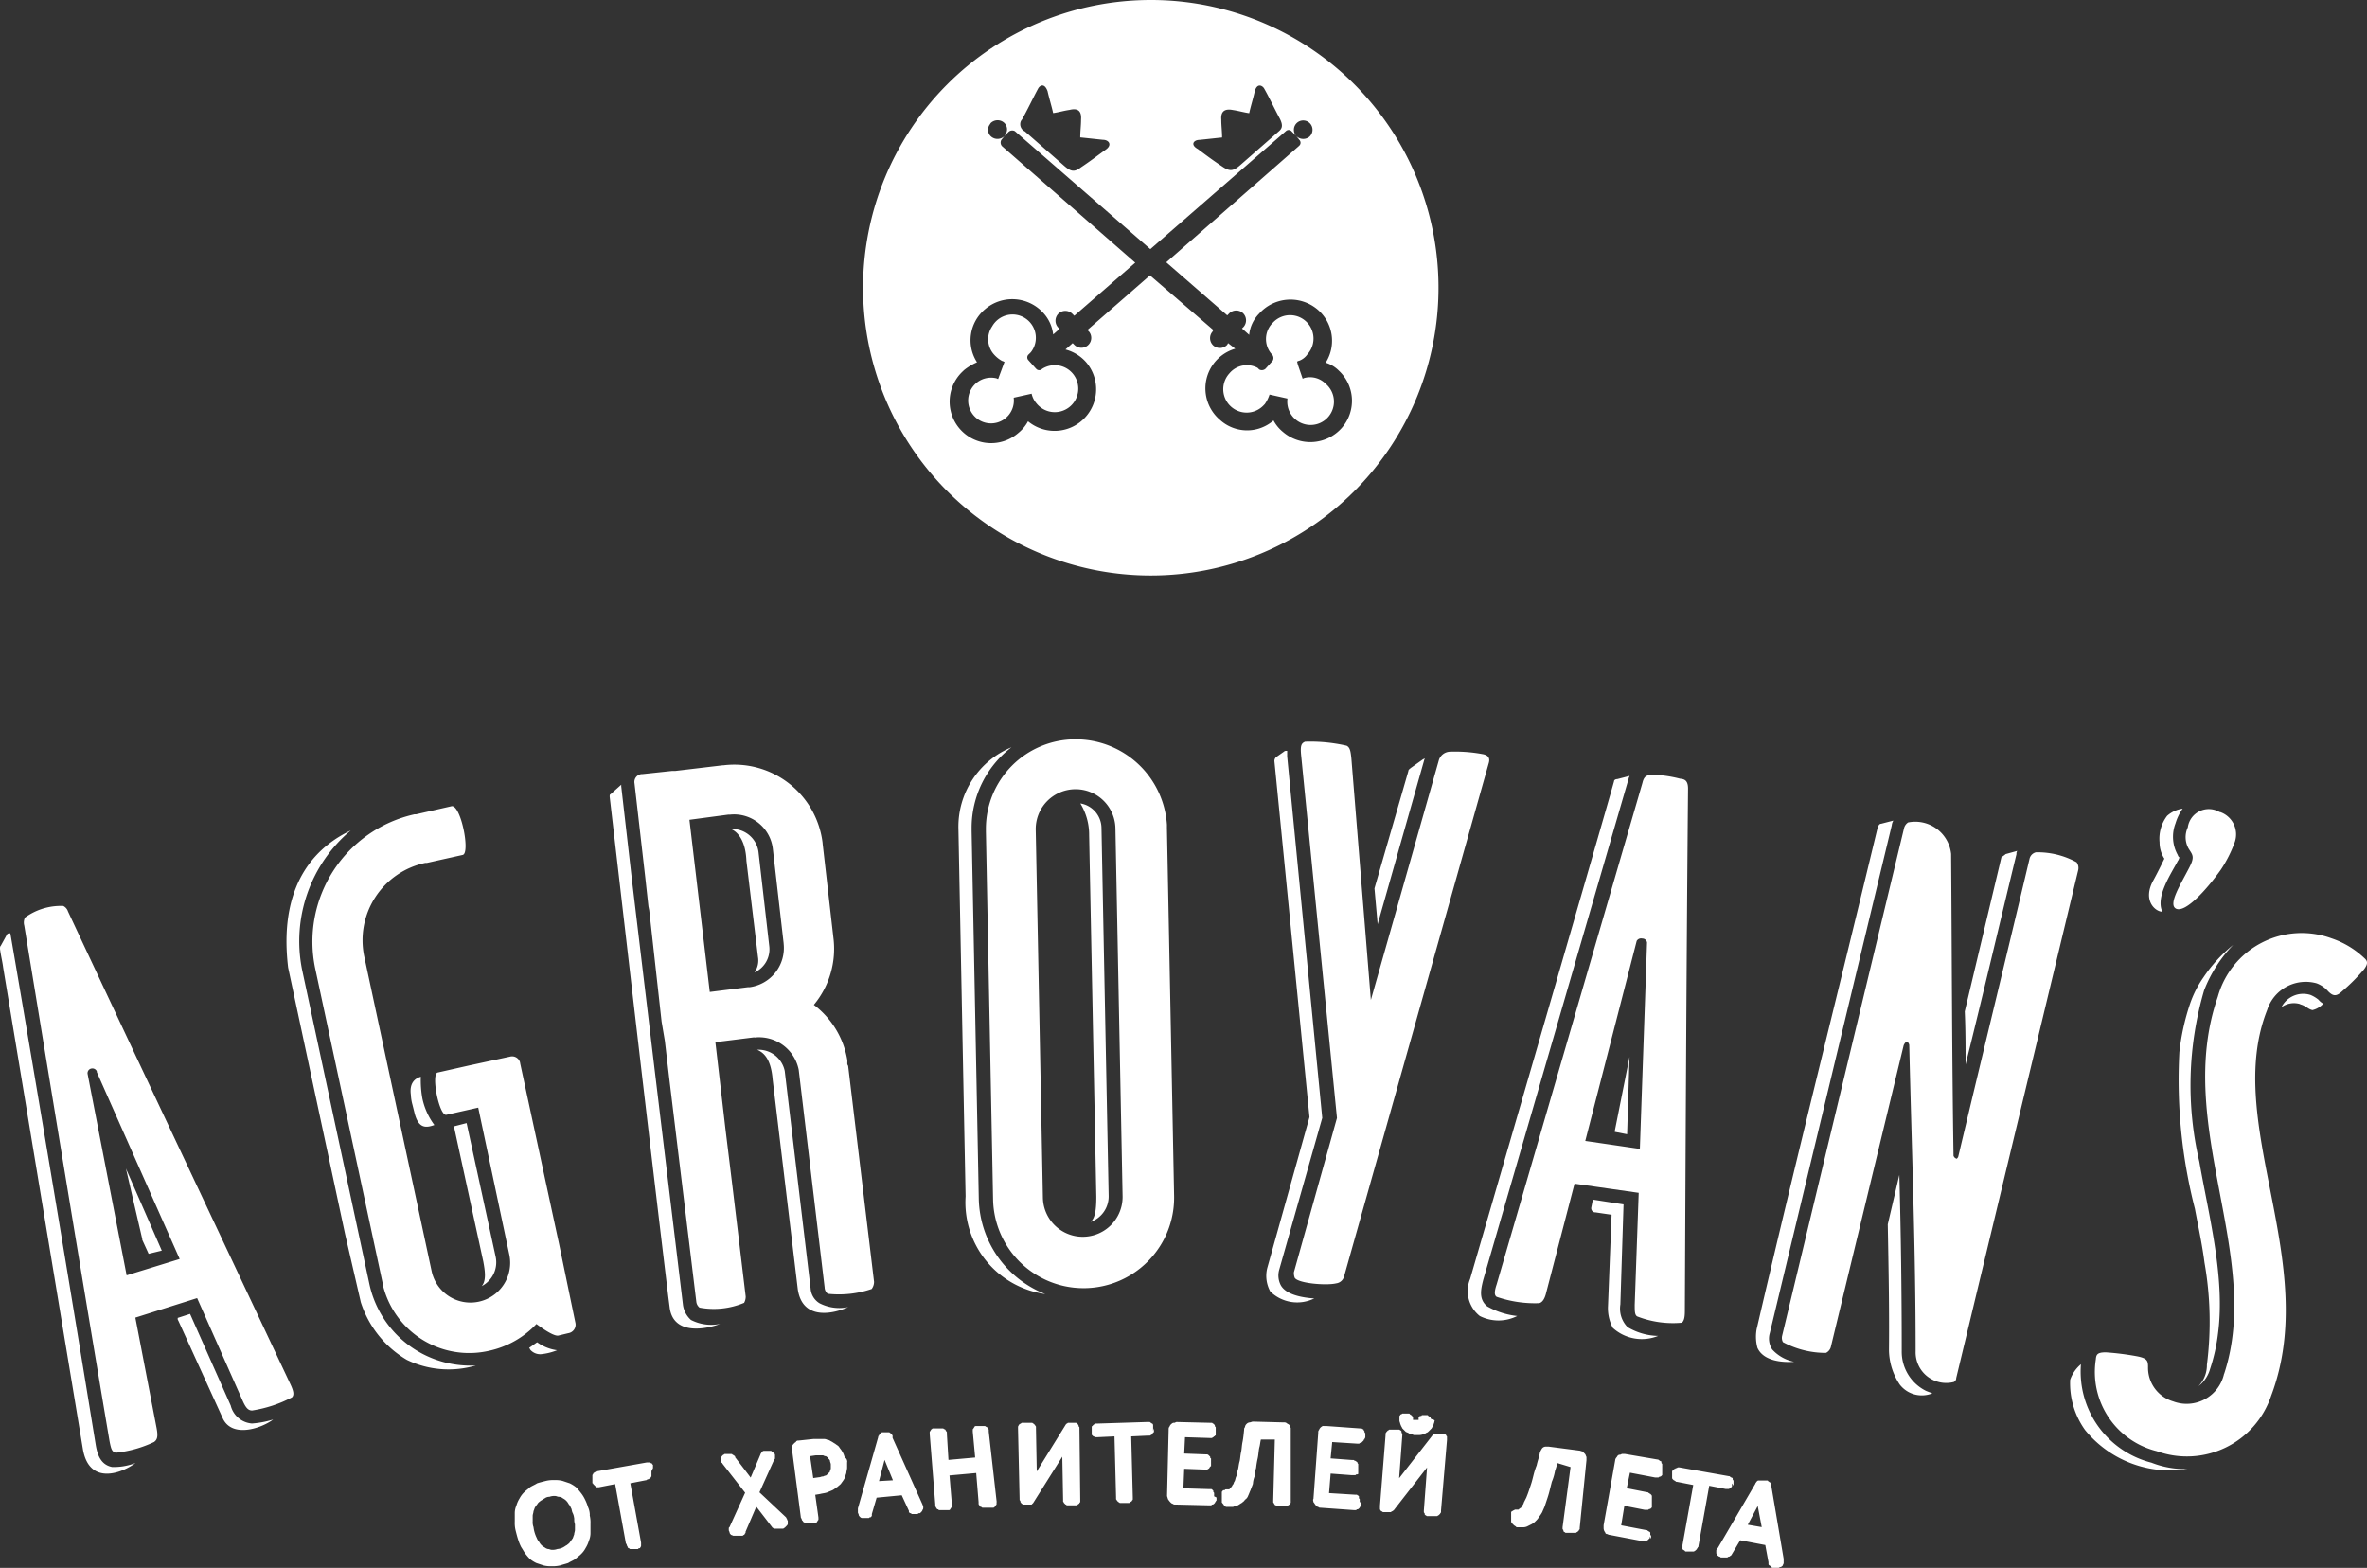 <svg xmlns="http://www.w3.org/2000/svg" width="111.546" height="73.881" viewBox="0 0 111.546 73.881">
  <rect x="0" y="0" width="111.546" height="73.881" fill="#333333" stroke="none"/>
  <g id="agroyans-logo-white" transform="translate(-0.4 -0.7)">
    <g id="Group_1693" data-name="Group 1693" transform="translate(41.072 0.7)">
      <path id="Path_1149" data-name="Path 1149" d="M246.676,82.5a.189.189,0,0,1-.282-.019l-.019-.019-.338-.376a.189.189,0,0,1,.019-.282l.019-.019.075-.075a1.1,1.1,0,1,0-1.822-1.221,1.076,1.076,0,0,0,.094,1.333,1.471,1.471,0,0,0,.376.3c.038,0,.075.038.113.038l-.3.808h0c-.038,0-.075-.038-.113-.038a1.077,1.077,0,1,0,.845.92h0l.845-.188h0a1.024,1.024,0,0,0,.225.451,1.106,1.106,0,1,0,.263-1.615Z" transform="translate(-238.244 -65.11)" fill="#fff" fill-rule="evenodd"/>
      <path id="Path_1150" data-name="Path 1150" d="M311.192,82.722c-.038,0-.075.038-.113.038h0l-.225-.657-.038-.15h0c.038,0,.075-.038.113-.038a.839.839,0,0,0,.376-.3,1.1,1.1,0,0,0-1.634-1.484l-.038.038a1.082,1.082,0,0,0-.038,1.409l.038.038a.255.255,0,0,1,.038.3l-.338.376a.255.255,0,0,1-.3.038l-.075-.075a1.071,1.071,0,0,0-1.333.263A1.1,1.1,0,0,0,309.257,84l.038-.038a1.688,1.688,0,0,0,.225-.451h0l.845.188h0a1.1,1.1,0,1,0,1.8-.695A1.034,1.034,0,0,0,311.192,82.722Z" transform="translate(-290.364 -64.919)" fill="#fff" fill-rule="evenodd"/>
      <path id="Path_1151" data-name="Path 1151" d="M230.527.7a13.559,13.559,0,1,0,13.559,13.559A13.553,13.553,0,0,0,230.527.7Zm2.291,6.592c.376-.038.695-.075,1.07-.113,0-.3-.038-.545-.038-.845-.038-.47.263-.507.545-.451.263.038.507.113.77.15.075-.338.188-.695.263-1.033.113-.413.376-.263.451-.113.263.47.47.92.732,1.409.15.3.113.451-.038.582l-1.8,1.578c-.338.3-.507.338-.845.113-.451-.3-.732-.507-1.183-.845-.376-.207-.188-.432.075-.432Zm-8.338-1c.263-.47.47-.92.732-1.409.075-.15.3-.3.451.113.075.338.188.695.263,1.033.263-.038.507-.113.77-.15.3-.075.582-.038.545.451,0,.3-.038.545-.038.845.376.038.695.075,1.07.113.263,0,.451.225.15.451-.47.338-.732.545-1.183.845-.338.263-.507.188-.845-.113l-1.8-1.578a.373.373,0,0,1-.188-.488c.019-.038.056-.075.075-.113ZM239.523,20.87a1.978,1.978,0,0,1-2.761.188,1.794,1.794,0,0,1-.451-.545,1.9,1.9,0,0,1-2.535-.038,1.946,1.946,0,0,1,.732-3.343l-.338-.263-.038.075a.471.471,0,0,1-.657.038h0a.471.471,0,0,1-.038-.657h0l.038-.075-2.986-2.573-2.949,2.573.075.075a.466.466,0,0,1-.695.62l-.075-.075-.338.3a1.953,1.953,0,0,1,.958.582,1.959,1.959,0,0,1-2.723,2.8,1.793,1.793,0,0,1-.451.545,1.955,1.955,0,0,1-2.61-2.911l.038-.038a2.6,2.6,0,0,1,.62-.376,1.91,1.91,0,0,1,.376-2.5,1.976,1.976,0,0,1,2.761.188,1.8,1.8,0,0,1,.451,1l.3-.263-.075-.075a.471.471,0,0,1,.038-.657h0a.471.471,0,0,1,.657.038h0l.075.075,2.873-2.5-6.273-5.484a.255.255,0,0,1-.038-.3l.15-.188a.462.462,0,0,1-.62.038.421.421,0,0,1-.056-.6c0-.019.019-.019.019-.038a.462.462,0,0,1,.62-.038.421.421,0,0,1,.056.6c0,.019-.019.019-.019.038l.188-.188a.255.255,0,0,1,.3-.038l6.385,5.559,6.385-5.559a.189.189,0,0,1,.282.019l.019.019.188.188a.439.439,0,1,1,.62.038h0a.46.46,0,0,1-.62-.038l.15.188a.189.189,0,0,1-.019.282l-.019.019-6.235,5.465,2.873,2.5.075-.075a.471.471,0,0,1,.657-.038h0a.471.471,0,0,1,.038.657h0l-.075.075.338.3a1.65,1.65,0,0,1,.469-1,1.978,1.978,0,0,1,2.761-.188,1.931,1.931,0,0,1,.376,2.5,1.49,1.49,0,0,1,.62.376A1.939,1.939,0,0,1,239.523,20.87Z" transform="translate(-216.968 -0.7)" fill="#fff" fill-rule="evenodd"/>
    </g>
    <path id="Path_1152" data-name="Path 1152" d="M104.4,217.309a15.993,15.993,0,0,0-.113-4.827c-.113-.883-.3-1.728-.451-2.535a24.43,24.43,0,0,1-.732-7.381,10.888,10.888,0,0,1,.507-2.291,4.983,4.983,0,0,1,.62-1.221,6.88,6.88,0,0,1,1.409-1.54,6.428,6.428,0,0,0-1.371,2.141,15.9,15.9,0,0,0-.225,8.075c.451,2.573,1.221,5.465.883,8.075a8.468,8.468,0,0,1-.376,1.69,1.521,1.521,0,0,1-.544.808,1.422,1.422,0,0,0,.394-1m4.395-17h0a.994.994,0,0,0-.883.15,1.147,1.147,0,0,1,1.371-.582,1.536,1.536,0,0,1,.376.225.752.752,0,0,0,.225.188.04.04,0,0,1-.038.038h0a.981.981,0,0,1-.47.263C109.156,200.539,109.081,200.388,108.8,200.313ZM89.362,210.68l.545-2.329c.075,2.761.113,5.521.113,8.3a2.057,2.057,0,0,0,1.146,1.878c.094.038.188.075.3.113a1.312,1.312,0,0,1-1.54-.413,2.981,2.981,0,0,1-.507-1.615C89.437,214.586,89.4,212.746,89.362,210.68Zm5.559-17.447.545-.15a.2.2,0,0,0-.038.15c-.808,3.324-1.578,6.629-2.4,9.916,0-.845,0-1.653-.038-2.5l1.728-7.268A1.974,1.974,0,0,0,94.921,193.233Zm-6.028-1.277h0c.038-.075.075-.15.15-.15l.582-.15a.534.534,0,0,0-.075.225q-2.873,11.944-5.747,23.926a.927.927,0,0,0,.113.77,1.909,1.909,0,0,0,1.033.582c-.582.038-1.446-.038-1.728-.657a1.993,1.993,0,0,1-.038-.883c1.9-8.188,3.737-15.456,5.709-23.663ZM76.347,210.229l-.77-.113H75.54a.2.2,0,0,1-.15-.225l.075-.376h0l1.446.225-.15,4.714a1.246,1.246,0,0,0,.338,1.07,2.923,2.923,0,0,0,1.371.413h.075a2.039,2.039,0,0,1-2.141-.376,1.984,1.984,0,0,1-.226-1.033Zm.15-3.906h0v-.038l.695-3.493-.113,3.643Zm-6.817,6.93s6.235-21.485,6.78-23.438h0c0-.075.075-.113.15-.113l.582-.15c0,.038-.038.075-.038.113Q73.718,201.5,70.3,213.29c-.113.451-.226.92.188,1.258A3.649,3.649,0,0,0,71.9,215a1.949,1.949,0,0,1-1.765,0A1.5,1.5,0,0,1,69.68,213.253Zm-2.911-23.926c0-.075.075-.113.113-.15h0l.582-.413c.038,0,.038-.038.075-.038l-2.216,7.813-.15-1.69Zm-6.5,24.527a1.52,1.52,0,0,1-.15-1.108l1.991-7.118-1.652-16.771a.241.241,0,0,1,.075-.188h0l.376-.263c.038-.038.075-.038.15-.038v.263l1.653,17.034-2.028,7.155a.993.993,0,0,0,.075.732c.263.47,1.07.582,1.54.62h.038a1.818,1.818,0,0,1-2.066-.319Zm-19.907.732c-.657.3-2.141.657-2.366-.845l-1.183-9.878c-.075-.92-.376-1.258-.732-1.409a1.258,1.258,0,0,1,1.3,1L38.6,213.7a.884.884,0,0,0,.413.695,2.04,2.04,0,0,0,1.352.188Zm-8.395.075-.075-.582c-1-8.3-1.8-15.268-2.761-23.55,0-.038,0-.113.038-.113l.507-.451v.075l.507,4.432,1.071,8.958h0l1.333,11.062a1.162,1.162,0,0,0,.376.695,2.1,2.1,0,0,0,1.371.188c-.639.244-2.16.545-2.366-.714Zm-5.315,1.953a2.719,2.719,0,0,1-.77.188.623.623,0,0,1-.47-.188c-.038-.038-.038-.075-.075-.113.113-.075.263-.188.376-.263A2.068,2.068,0,0,0,26.655,216.614Zm-3.474-4.169-1.371-6.31v-.075l.582-.15,1.371,6.31a1.26,1.26,0,0,1-.657,1.371c.225-.263.15-.732.075-1.146ZM20.87,206c-.413.15-.732.15-.92-.507l-.113-.451a2.039,2.039,0,0,1-.075-.47c-.075-.545.188-.77.47-.845a4.786,4.786,0,0,0,.075,1.033A3.216,3.216,0,0,0,20.87,206Zm-3.474,8.32-.732-3.174-2.686-12.564c-.507-4.244,1.615-5.822,2.948-6.46a6.826,6.826,0,0,0-2.291,6.554L17.809,213.5a4.869,4.869,0,0,0,5.014,3.831,4.527,4.527,0,0,1-3.249-.263,4.887,4.887,0,0,1-2.179-2.742Zm-8.583.92-.038-.075h0v-.075l.582-.188,1.916,4.319a1.119,1.119,0,0,0,1,.845,4.437,4.437,0,0,0,1-.188c-.545.413-1.916.883-2.366-.038ZM7.405,212.07l-.3-.657v-.038l-.77-3.324,1.69,3.869-.62.15ZM.55,198.585c-.038-.3-.113-.582-.15-.883,0-.075,0-.113.038-.15l.3-.545a.138.138,0,0,1,.113-.038H.888q2.056,12,4.019,24.076c.075.47.225.958.77,1.07a2.811,2.811,0,0,0,1.108-.188c-.582.451-2.179,1.108-2.479-.657h0Zm50.763-7.737a2.831,2.831,0,0,1,.413,1.5l.338,17.034c0,.695-.075,1-.263,1.183a1.275,1.275,0,0,0,.845-1.221l-.338-17.334a1.186,1.186,0,0,0-1-1.164ZM49.66,213.966a4.361,4.361,0,0,1-3.756-4.6l-.338-17.334a4.051,4.051,0,0,1,2.5-3.831,4.777,4.777,0,0,0-1.878,3.794v.15l.338,17.334A4.929,4.929,0,0,0,49.66,213.966ZM36.12,198.078l-.545-4.526c-.038-.958-.413-1.371-.732-1.5a1.248,1.248,0,0,1,1.3,1.07l.507,4.432a1.2,1.2,0,0,1-.695,1.258A.971.971,0,0,0,36.12,198.078Zm66.407-6.648a1.385,1.385,0,0,1,.732-.338,2.385,2.385,0,0,0-.338.695,1.758,1.758,0,0,0,.113,1.5c0,.038.038.075.075.113-.038.075-.038.113-.075.15-.3.582-1.07,1.69-.732,2.4-.338,0-.958-.545-.413-1.5.225-.413.451-.883.507-1a1.417,1.417,0,0,1-.225-.77A1.776,1.776,0,0,1,102.527,191.43Zm.958,30.781a5.158,5.158,0,0,1-4.827-1.84,3.777,3.777,0,0,1-.7-2.366,1.667,1.667,0,0,1,.507-.732,4.427,4.427,0,0,0,3.324,4.639,4.343,4.343,0,0,0,1.69.3Z" transform="translate(0 -152.287)" fill="#fff"/>
    <path id="Path_1153" data-name="Path 1153" d="M186.955,358.686h0v.15h0l-.038.038h0l-.038.038h0c-.038,0-.038.038-.075.038h-.15l-.77-.15-.507,2.836h0c0,.038,0,.038-.038.075h0c0,.038-.038.038-.038.075h0l-.075.075h0c-.038,0-.038.038-.075.038h-.376a.04.04,0,0,1-.038-.038h0c-.038,0-.038-.038-.075-.038h0c-.038-.038-.038-.038-.038-.075h0v-.075h0V361.6h0l.507-2.836-.77-.15h0c-.038,0-.038,0-.075-.038h0c-.038,0-.038-.038-.075-.038l-.038-.038h0a.1.1,0,0,1-.038-.075h0v-.075h0v-.038h0v-.038h0v-.113h0v-.038a.04.04,0,0,1,.038-.038h0a.04.04,0,0,1,.038-.038h0a.041.041,0,0,1,.038-.038h0c.038,0,.038-.038.075-.038h0a.142.142,0,0,0,.075-.038h.075l2.329.413h0c.038,0,.038,0,.075.038.038,0,.038.038.075.038h0c.038,0,.038.038.038.075h0c0,.038.038.038.038.075h0v.075h0v.15l-.075-.113Zm-3.869,2.5h0v.075h0l-.075.075h0l-.038.038h0c-.038,0-.038.038-.075.038h-.15l-1.578-.3h0c-.038,0-.075-.038-.113-.038a.081.081,0,0,1-.075-.075h0a.334.334,0,0,1-.075-.188h0v-.15h0l.545-3.061h0a.232.232,0,0,1,.075-.15h0c.038-.075.075-.113.15-.113h0c.038,0,.075-.038.113-.038h.113l1.54.263h0c.038,0,.038,0,.075.038h0c.038,0,.038.038.075.038h0c.038,0,.038.038.038.075h0c0,.038.038.038.038.075v.507h0l-.038.038h0a.1.1,0,0,1-.075.038c-.038,0-.038.038-.075.038h-.15l-1.183-.225-.15.732.958.188h0c.038,0,.038,0,.075.038h0c.038,0,.038.038.075.038l.038.038h0a.1.1,0,0,1,.038.075v.113h0v.413h0l-.038.038h0c-.038.038-.038.038-.075.038s-.038.038-.075.038h-.15l-.958-.188-.15.92,1.183.225h0c.038,0,.038,0,.075.038h0c.038,0,.038.038.075.038h0l.038.038v.038h0v.038c0,.038,0,.038.038.075v.075h0v.075l-.057-.113Zm-3.305-.394h0v.038c0,.038-.038.038-.038.075l-.075.075h0c-.038,0-.038.038-.075.038h-.469c-.038,0-.038-.038-.075-.038h0c-.038-.038-.038-.038-.038-.075s-.038-.038-.038-.075h0v-.075h0l.376-2.836-.62-.188c-.038.15-.075.263-.113.376h0a2.272,2.272,0,0,1-.15.507l-.113.451c-.038.15-.075.263-.113.376h0l-.113.338h0c-.038.094-.075.169-.113.263a1.578,1.578,0,0,1-.15.225.739.739,0,0,1-.15.188h0a.736.736,0,0,1-.188.15l-.225.113a.477.477,0,0,1-.226.038h-.225c-.038,0-.075,0-.075-.038-.038,0-.038-.038-.075-.038l-.075-.075-.038-.038h0c0-.038-.038-.038-.038-.075h0v-.075h0V360.3h0v-.038h0v-.075h0v-.15l.038-.038c.038,0,.038-.038.075-.038h0c.038,0,.038-.038.075-.038h.15a.04.04,0,0,0,.038-.038h0c.038,0,.038-.038.075-.038h0c.038-.038.038-.075.075-.113a.378.378,0,0,0,.075-.15h0l.113-.225c.038-.094.075-.188.113-.3l.113-.338c.038-.113.075-.263.113-.413h0a3.439,3.439,0,0,1,.15-.47c.038-.188.113-.376.15-.582h0c0-.038.038-.075.038-.113h0c.038-.038.038-.075.075-.113h0a.232.232,0,0,1,.15-.075h.15l1.446.188h0c.038,0,.113.038.15.038h0l.113.113h0c.038.038.038.075.075.15h0v.15h0l-.319,3.193Zm-6.536-.826v.075h0c0,.038-.038.038-.038.075l-.075.075c-.038,0-.038.038-.075.038h-.47c-.038,0-.038-.038-.075-.038h0c-.038-.038-.038-.038-.038-.075s-.038-.038-.038-.075v-.075h0l.15-2.028-1.578,2.028h0c-.038,0-.038.038-.075.038h0a.04.04,0,0,0-.038.038h-.376c-.038,0-.038-.038-.075-.038h0a.041.041,0,0,1-.038-.038h0a.1.1,0,0,1-.038-.075h0v-.15h0l.263-3.324v-.075c0-.038.038-.038.038-.075h0l.075-.075h0c.038,0,.038-.038.075-.038h.451c.038,0,.038.038.075.038h0c.038.038.038.038.038.075h0c0,.038,0,.038.038.075h0v.075l-.15,2.028,1.577-2.028h0l.038-.038h.038a.1.1,0,0,0,.075-.038h.376c.038,0,.038.038.075.038h0l.038.038c0,.038.038.038.038.075h0v.113h0v.038Zm-3.756-.357h0v.075h0c0,.038,0,.038-.038.075h0c0,.038-.038.038-.038.075h0l-.038.038h0a.1.1,0,0,1-.075.038h0c-.038,0-.038.038-.075.038h-.075l-1.578-.113a.138.138,0,0,1-.113-.038h0c-.038,0-.075-.038-.113-.075h0c-.038-.038-.075-.113-.113-.15h0c0-.038-.038-.113,0-.15l.225-3.1c0-.075,0-.113.038-.15h0a.292.292,0,0,1,.113-.15.138.138,0,0,1,.113-.038h.113l1.578.113h.075c.038,0,.038.038.075.038a.04.04,0,0,1,.038.038h0c0,.038.038.038.038.075s0,.038.038.075v.075h0v.038h0v.038h0a.138.138,0,0,1-.038.113h0c0,.038,0,.038-.038.038h0v.038l-.038.038-.038.038h0a.1.1,0,0,1-.075.038h0c-.038,0-.038.038-.075.038H169.3l-1.183-.075-.075.77,1,.075h.075c.038,0,.038.038.075.038s.038.038.075.038l.038.038h0a.1.1,0,0,0,.038.075h0v.075h0v.113h0v.225h0v.038c0,.038-.038.038-.075.038h0c-.038,0-.038.038-.075.038h-.15l-1-.075-.075.92,1.221.075h.075c.038,0,.038.038.075.038h0l.038.038v.038h0v.038c0,.038.038.038.038.075h0v.075h0v.038h0l.075.056Zm-3.324-.113v.075h0c0,.038,0,.038-.038.075,0,.038-.038.038-.075.075h0c-.038,0-.038.038-.075.038h-.451c-.038,0-.038-.038-.075-.038s-.038-.038-.075-.075h0c0-.038-.038-.038-.038-.075h0v-.075h0l.075-2.873h-.657c-.038.15-.038.263-.075.376-.038.188-.038.338-.075.507a3.764,3.764,0,0,0-.075.451c-.038.113-.038.263-.075.413h0a1.1,1.1,0,0,0-.075.338c-.038.113-.075.188-.113.3-.038.075-.075.188-.113.263a.355.355,0,0,1-.15.188h0c-.038.075-.113.113-.15.15-.075.038-.113.075-.188.113s-.15.038-.225.075h-.3c-.038,0-.038,0-.075-.038h0c-.038,0-.038-.038-.075-.075a.04.04,0,0,0-.038-.038h0c0-.038-.038-.038-.038-.075h0v-.075h0v-.113h0v-.3l.038-.038h0c0-.038.038-.038.075-.038h0c.038,0,.038-.038.075-.038h.15a.04.04,0,0,0,.038-.038h0c.038,0,.038-.038.075-.075h0c.038-.038.038-.075.075-.113s.038-.113.075-.15h0c.038-.075.038-.15.075-.225s.038-.188.075-.3.038-.225.075-.376c.038-.113.038-.263.075-.451.038-.15.038-.338.075-.507.038-.188.056-.394.075-.582h0a.138.138,0,0,1,.038-.113h0a.233.233,0,0,1,.075-.15h0a.232.232,0,0,1,.15-.075h0c.038,0,.113-.038.15-.038l1.446.038h0a.2.2,0,0,1,.15.038h0c.038.038.075.038.113.075h0c.038.038.038.075.075.15h0v.15h0v3.268Zm-5.3-3.719h0m1.8,3.568h0v.113h0c0,.038,0,.038-.038.075,0,.038-.038.038-.038.075h0l-.038.038h0a.1.1,0,0,1-.075.038h0c-.038,0-.038.038-.075.038h-.075l-1.615-.038a.138.138,0,0,1-.113-.038c-.038,0-.075-.038-.113-.075h0a1.03,1.03,0,0,1-.113-.15h0c0-.038-.038-.113-.038-.15l.075-3.1c0-.075,0-.113.038-.15h0a.293.293,0,0,1,.113-.15h0a.138.138,0,0,1,.113-.038h0c.038,0,.075-.038.113-.038l1.578.038h.075c.038,0,.038.038.075.038l.038.038h0a.1.1,0,0,1,.038.075h0c0,.038.038.038.038.075h0v.038h0v.075h0v.038h0v.113h0v.075h0c0,.038,0,.038-.038.038h0a.04.04,0,0,1-.038.038h0l-.038.038c-.038,0-.038.038-.075.038h-.075l-1.183-.038-.038.77,1,.038h.075a.143.143,0,0,1,.075.038h0l.038.038.038.038v.038a.04.04,0,0,0,.038.038h0v.188h0v.038h0v.075h0v.038h0c0,.038,0,.038-.038.038h0c0,.038-.038.038-.038.075h0l-.038.038h0c-.038,0-.038.038-.075.038h-.075l-1-.038-.038.92,1.221.038h.075c.038,0,.038,0,.075.038h0l.038.038h0v.038c0,.038.038.038.038.075v.075h0v.075l.113.056Zm-2.948-3.249h0v.113h0v.038h0c0,.038,0,.038-.038.038h0c0,.038-.038.038-.038.075h0l-.038.038h0c-.038,0-.038.038-.075.038h-.075l-.808.038.075,2.873h0v.075h0c0,.038,0,.038-.038.075h0c0,.038-.038.038-.075.075s-.038.038-.075.038h-.413c-.038,0-.038-.038-.075-.038h0l-.075-.075c0-.038-.038-.038-.038-.075v-.075h0l-.075-2.873-.808.038h-.075c-.038,0-.075,0-.075-.038h-.038l-.038-.038h0l-.038-.038v-.038h0v-.038h0v-.075h0v-.038h0v-.113h0v-.075h0a.041.041,0,0,1,.038-.038h0a.04.04,0,0,1,.038-.038h0a.04.04,0,0,1,.038-.038h0c.038,0,.038-.038.075-.038h.075l2.366-.075h.075c.038,0,.038,0,.075.038.038,0,.038.038.075.038h0a.1.1,0,0,1,.038.075v.263l.038-.113Zm-3.474,3.362v.075h0c0,.038,0,.038-.038.075h0c0,.038-.038.038-.075.075s-.038.038-.075.038h-.432c-.038,0-.038-.038-.075-.038h0l-.075-.075c0-.038-.038-.038-.038-.075v-.075h0l-.038-2.028-1.371,2.179h0l-.038.038-.038.038h-.376c-.038,0-.038,0-.075-.038h0a.04.04,0,0,1-.038-.038h0c-.038-.038-.038-.038-.038-.075h0c0-.038-.038-.038-.038-.075h0v-.038h0l-.075-3.324h0v-.075h0a.143.143,0,0,1,.038-.075c0-.038.038-.038.075-.075h0c.038,0,.038-.038.075-.038h.47c.038,0,.038.038.075.038l.075.075c0,.038.038.038.038.075h0v.075h0l.038,2.028,1.371-2.216h0l.038-.038h0c.038,0,.038-.038.075-.038h.338c.038,0,.038,0,.075.038h0a.04.04,0,0,1,.038.038h0a.1.1,0,0,1,.038.075h0c0,.038.038.038.038.075h0v.038h0l.038,3.362Zm-3.944.113v.075c0,.038,0,.038-.038.075,0,.038-.038.038-.038.075h0c-.038,0-.038.038-.075.038h-.507c-.038,0-.038-.038-.075-.038h0c-.038,0-.038-.038-.075-.075a.1.1,0,0,1-.038-.075h0v-.075l-.113-1.371-1.258.113.113,1.371h0v.075c0,.038,0,.038-.038.075,0,.038-.038.038-.038.075h0c-.038.038-.038.038-.075.038H149.6c-.038,0-.038-.038-.075-.038h0c-.038,0-.038-.038-.075-.075,0-.038-.038-.038-.038-.075h0v-.075l-.263-3.324v-.075h0c0-.038,0-.038.038-.075h0c0-.038.038-.038.038-.075h0c.038,0,.038-.038.075-.038h.47c.038,0,.038.038.075.038h0c.038,0,.038.038.075.075,0,.038.038.038.038.075h0v.075h0l.075,1.221,1.258-.113-.113-1.221v-.075h0c0-.038,0-.038.038-.075h0c0-.038.038-.038.038-.075h0a.1.1,0,0,1,.075-.038h.413c.038,0,.038.038.075.038h0c.038,0,.038.038.075.075h0a.1.1,0,0,1,.038.075h0v.075l.376,3.324Zm-5.277-1.991-.263,1,.657-.038Zm1.784,2.1c0,.038.038.038.038.075v.075a.138.138,0,0,1-.038.113c0,.038-.038.075-.075.113h0c-.038.038-.038.038-.075.038h0c-.038,0-.038,0-.075.038h-.263c-.038,0-.038-.038-.075-.038h0c-.038,0-.038-.038-.075-.038h0v-.038h0v-.038l-.338-.732-1.183.113-.225.77v.075h0c0,.038-.038.038-.038.075h-.038c-.038,0-.038.038-.075.038h-.319a.142.142,0,0,1-.075-.038h0c-.038-.038-.075-.075-.075-.113h0c0-.038-.038-.075-.038-.113h0v-.113h0v-.075h0l.958-3.362h0c0-.038,0-.038.038-.075,0-.038.038-.038.038-.075l.038-.038h0c.038,0,.038-.038.075-.038h.3c.038,0,.038,0,.075.038h0a.04.04,0,0,1,.038.038h0c.038,0,.038.038.075.075v.113l1.408,3.136Zm-4.319-1.9c0-.038-.038-.113-.038-.15s-.038-.075-.075-.113h0c-.038-.038-.038-.075-.075-.075h0c-.038-.038-.038-.038-.075-.038h0c-.038,0-.075-.038-.113-.038h-.338l-.263.038.15,1.033.263-.038c.075,0,.113-.038.188-.038.038,0,.075-.038.113-.038s.075-.038.113-.075l.075-.075h0c.038-.038.038-.038.038-.075s.038-.075.038-.113v-.207Zm.77-.094v.263c0,.075-.038.188-.038.263h0c-.038.075-.038.15-.075.225a1.569,1.569,0,0,1-.15.225h0c-.038.075-.113.113-.188.188-.075.038-.15.113-.225.15h0c-.075.038-.188.075-.263.113h0c-.113.038-.188.038-.338.075l-.225.038.15,1.07h0v.075h0c0,.038,0,.038-.038.075h0c0,.038-.038.038-.038.075h0a.1.1,0,0,1-.075.038h-.451c-.038,0-.038,0-.075-.038h0c-.038,0-.038-.038-.075-.075a.1.1,0,0,1-.038-.075h0c0-.038-.038-.038-.038-.075h0l-.413-3.174v-.15c0-.075.038-.113.113-.188h0c.038-.038.075-.038.075-.075h0a.138.138,0,0,1,.113-.038l.7-.075h.469a.339.339,0,0,1,.188.038c.075,0,.113.038.188.075h0c.075.038.113.075.188.113h0c.038.038.113.075.15.113s.075.113.113.15h0a1.648,1.648,0,0,1,.113.188h0c.038.075.038.113.075.188a.246.246,0,0,1,.113.225Zm-2.873,2.61c0,.038.038.038.038.075h0a.142.142,0,0,0,.038.075h0v.15h0c0,.038-.038.075-.075.113h0l-.075.075h0c-.038,0-.038.038-.075.038h-.413c-.038,0-.038-.038-.075-.038h0l-.77-1-.507,1.183v.038h0c0,.038-.038.038-.038.075h0l-.038.038h0c-.038,0-.038.038-.075.038h-.413c-.038,0-.075-.038-.113-.038h0c-.038-.038-.075-.075-.075-.113h0c0-.038-.038-.075-.038-.113h0v-.075c0-.038,0-.038.038-.075h0l.732-1.615-1.07-1.371h0a.04.04,0,0,0-.038-.038h0c0-.038-.038-.038-.038-.075h0v-.113h0c0-.038.038-.075.038-.113h0l.075-.075c.038,0,.038-.038.075-.038h.3c.038,0,.038,0,.075.038.038,0,.038.038.075.038h0l.038.038h0v.038l.732.958.469-1.108h0c0-.038.038-.038.038-.075h0l.038-.038h0a.1.1,0,0,1,.075-.038h.3c.038,0,.075,0,.075.038.038.038.075.038.113.075a.138.138,0,0,1,.038.113h0v.113c0,.038,0,.038-.038.075h0l-.695,1.54,1.258,1.183Zm-6.348-2.178h0v.15h0v.075h0c0,.038-.038.038-.038.075h0a.04.04,0,0,1-.038.038h0c-.038,0-.038.038-.075.038h0c-.038,0-.038,0-.075.038h0l-.77.15.507,2.8v.038h0v.075h0v.038a.142.142,0,0,1-.038.075h0c0,.038-.038.038-.075.038h0l-.038.038h-.338c-.038,0-.038,0-.075-.038h0a.081.081,0,0,1-.075-.075h0c0-.038-.038-.038-.038-.075h0c0-.038,0-.038-.038-.075h0l-.507-2.8-.77.15h-.075c-.038,0-.075,0-.075-.038h0l-.038-.038h0l-.038-.038-.038-.038h0a.04.04,0,0,0-.038-.038h0v-.113h0v-.188h0v-.075h0c0-.038.038-.038.038-.075h0a.04.04,0,0,1,.038-.038h0c.038-.038.038-.038.075-.038h0c.038,0,.038,0,.075-.038h0l2.329-.413h.15c.038,0,.038.038.075.038h0a.04.04,0,0,1,.038.038h0l.038.038h0v.15l-.075.15Zm-3.643,2.216a.7.7,0,0,0-.075-.263h0c-.038-.075-.038-.188-.075-.225h0a.625.625,0,0,0-.113-.188h0a.593.593,0,0,0-.263-.263.334.334,0,0,0-.188-.075h0c-.075,0-.113-.038-.188-.038a.639.639,0,0,0-.263.038.361.361,0,0,0-.225.075c-.075.038-.113.075-.188.113-.038.038-.113.075-.15.15-.038.038-.075.113-.113.15-.038.075-.038.113-.075.188h0c0,.075-.038.15-.038.225v.263h0a.639.639,0,0,0,.038.263h0a1.581,1.581,0,0,0,.15.507.626.626,0,0,0,.113.188h0a.593.593,0,0,0,.263.263h0a.378.378,0,0,0,.15.075c.075,0,.113.038.188.038a.639.639,0,0,0,.263-.038h0a.7.7,0,0,0,.263-.075h0c.075-.038.113-.075.188-.113h0c.038-.038.113-.075.15-.15.038-.038.075-.113.113-.15h0c.038-.075.038-.113.075-.188,0-.075.038-.15.038-.225v-.263A.685.685,0,0,1,132.4,360.339Zm40.546-4.6a.442.442,0,0,1-.038.15c0,.038-.038.075-.038.113h0c-.038.038-.038.075-.075.113l-.113.113c-.038.038-.075.075-.113.075h0c-.038.038-.075.038-.15.075a.67.67,0,0,1-.188.038h-.188a.2.2,0,0,1-.15-.038h0c-.038,0-.113-.038-.15-.038h0c-.038-.038-.075-.038-.15-.075h0l-.113-.113h0c-.038-.038-.075-.075-.075-.113h0c-.038-.038-.038-.075-.075-.15h0c0-.038-.038-.113-.038-.15v-.15h0v-.038h0c0-.038,0-.038.038-.075h0a.04.04,0,0,1,.038-.038h0c.038,0,.038-.038.075-.038h.3a.04.04,0,0,1,.038.038h0c.038,0,.038.038.075.038h0l.038.038h0a.1.1,0,0,0,.038.075h0v.038h0v.038h0v.038h.263v-.038h0v-.038h0c0-.038,0-.075.038-.075h0c0-.038.038-.038.075-.038h0a.04.04,0,0,0,.038-.038h.263a.04.04,0,0,1,.038.038h0c.038,0,.038.038.075.038h0l.038.038h0c0,.038,0,.038.038.075h0c.169.038.169.075.15.075Zm15.231,4.019-.469.883.657.113Zm1.221,2.5v.075h0v.113h0c0,.038-.038.075-.038.113h0c-.038.038-.075.075-.113.075h0a.142.142,0,0,0-.075.038h-.3c-.038,0-.038,0-.038-.038h0a.04.04,0,0,1-.038-.038h0c-.038,0-.038-.038-.075-.038-.038-.038-.038-.038-.038-.075h0v-.038h0v-.038l-.15-.808-1.183-.225-.413.695h0l-.038.038h0c-.038,0-.038.038-.075.038h0a.1.1,0,0,0-.075.038h-.3c-.038,0-.038-.038-.075-.038h0c-.038,0-.038-.038-.075-.038h0c-.038-.038-.038-.075-.075-.113h0v-.113c0-.038,0-.075.038-.075h0c0-.038,0-.038.038-.075h0l1.765-3.024h0c0-.038.038-.038.038-.075h0l.038-.038h0a.1.1,0,0,1,.075-.038h.413a.041.041,0,0,1,.038.038h0c.038,0,.038.038.075.038h0l.038.038c0,.038.038.038.038.075h0v.075h0l.582,3.437Zm-56.266-2.066a1.473,1.473,0,0,1,.038.413v.413h0a.9.9,0,0,1-.075.376,1.336,1.336,0,0,1-.15.338,1.143,1.143,0,0,1-.225.3c-.075.075-.188.15-.263.225h0c-.113.075-.225.113-.338.188h0c-.113.038-.263.075-.376.113a1.472,1.472,0,0,1-.413.038h0a1.278,1.278,0,0,1-.376-.038l-.338-.113a1.621,1.621,0,0,1-.3-.188h0a3.315,3.315,0,0,1-.225-.263h0c-.075-.113-.113-.188-.188-.3a2.24,2.24,0,0,1-.15-.376c-.038-.113-.075-.263-.113-.413h0a1.473,1.473,0,0,1-.038-.413v-.376a.9.9,0,0,1,.075-.376,1.331,1.331,0,0,1,.15-.338,1.145,1.145,0,0,1,.225-.3c.075-.075.188-.15.263-.225h0c.113-.075.225-.113.338-.188.113-.038.263-.075.413-.113h0a1.473,1.473,0,0,1,.413-.038,1.278,1.278,0,0,1,.376.038h0l.338.113a1.626,1.626,0,0,1,.3.188h0a3.277,3.277,0,0,1,.225.263,1.622,1.622,0,0,1,.188.3h0a2.238,2.238,0,0,1,.15.376A.9.9,0,0,1,133.131,360.189Z" transform="translate(-104.936 -288.087)" fill="#fff"/>
    <path id="Path_1154" data-name="Path 1154" d="M97.33,205.8c-.075-4.826-.075-9.371-.113-14.2a1.7,1.7,0,0,0-2.028-1.484.457.457,0,0,0-.188.263q-2.873,11.944-5.747,23.926a.424.424,0,0,0,.038.3,4.274,4.274,0,0,0,2.028.507.444.444,0,0,0,.225-.263l3.437-14.235c.038-.075.075-.15.15-.15s.113.113.113.15c.113,4.9.3,9.5.3,14.423a1.443,1.443,0,0,0,1.8,1.446.207.207,0,0,0,.113-.188l5.747-23.926a.449.449,0,0,0-.075-.376,3.81,3.81,0,0,0-1.916-.47.408.408,0,0,0-.3.3c-1.108,4.676-2.254,9.371-3.362,14.048-.038.075-.075.113-.113.075a.2.2,0,0,1-.113-.15M82.4,195.7a.24.24,0,0,1,.263-.113.223.223,0,0,1,.225.188L82.55,205.5l-2.573-.376Zm-4.6,17.071c.15-.038.263-.188.338-.507l1.333-5.127,3.024.432-.188,5.277c0,.3,0,.47.113.545a4.627,4.627,0,0,0,2.1.3c.113-.075.15-.263.15-.545.038-8.226.075-16.414.15-24.621,0-.413-.188-.451-.376-.47a5.829,5.829,0,0,0-1.3-.188c-.15.038-.376-.038-.47.376l-6.874,23.644c-.113.338-.113.507,0,.582a5.516,5.516,0,0,0,1.991.3ZM68.728,186.5c.15.075.188.225.225.582l.92,11.4,3.211-11.324a.568.568,0,0,1,.507-.376,7.007,7.007,0,0,1,1.54.113c.226.038.376.15.3.413l-3.906,13.86-2.911,10.329a.441.441,0,0,1-.376.338c-.47.113-1.8,0-1.953-.263a.6.6,0,0,1-.038-.263l2.028-7.268h0l-1.69-17.109c-.038-.413,0-.545.188-.62A7.58,7.58,0,0,1,68.728,186.5Zm-14.311,21.3-.338-17.334a1.878,1.878,0,1,1,3.756-.075l.338,17.334a1.878,1.878,0,0,1-3.756.075ZM55.9,186.2a4.216,4.216,0,0,0-4.169,4.207v.15l.338,17.334A4.264,4.264,0,1,0,60.6,207.7l-.338-17.334v-.15h0A4.308,4.308,0,0,0,55.9,186.2ZM37.76,189.991l.958,8.113,1.8-.225H40.6a1.862,1.862,0,0,0,1.6-2.047v-.019l-.507-4.432a1.838,1.838,0,0,0-2.028-1.634h-.075Zm3.061,10.254h-.038l-1.8.225.47,4.057h0l.338,2.761h0l.62,5.165a.6.6,0,0,1-.075.3,3.674,3.674,0,0,1-2.1.225.411.411,0,0,1-.15-.263L36.82,202.273h0L36.6,200.4l-.038-.225-.038-.225-.038-.225-.038-.225-.582-5.24-.038-.188-.15-1.371h0l-.507-4.432a.371.371,0,0,1,.338-.432h.038l1.409-.15h.15l2.216-.263h.038a4.19,4.19,0,0,1,4.676,3.662v.019l.507,4.432a4.125,4.125,0,0,1-.92,3.174,4.109,4.109,0,0,1,1.578,2.61h0v.113a.2.2,0,0,0,.038.15h0l1.221,10.179a.563.563,0,0,1-.113.338,4.81,4.81,0,0,1-2.066.225.392.392,0,0,1-.15-.3l-1.221-10.254a1.906,1.906,0,0,0-2.084-1.521ZM23.3,211.814,20.125,197a6.15,6.15,0,0,1,4.676-7.268h.075l1.653-.376c.451-.15.92,2.216.545,2.291l-1.69.376h-.075a3.725,3.725,0,0,0-2.873,4.413h0l3.174,14.818a1.871,1.871,0,0,0,3.662-.77l-1.465-6.93-1.5.338c-.338.075-.732-1.916-.413-1.991l1.5-.338,1.916-.413a.387.387,0,0,1,.47.282v.019l1.84,8.545h0l.77,3.718a.406.406,0,0,1-.338.469l-.47.113c-.188.038-.657-.263-1.033-.545a4.32,4.32,0,0,1-2.216,1.258,4.184,4.184,0,0,1-5.033-3.155C23.318,211.851,23.3,211.832,23.3,211.814ZM9.4,201.973a.221.221,0,0,1,.188-.263.227.227,0,0,1,.244.131v.038l3.906,8.808-2.5.77Zm3.136,17.334c.15-.113.188-.263.113-.657l-1-5.2,2.911-.92,2.141,4.827c.15.338.263.469.451.469a5.974,5.974,0,0,0,1.878-.62c.113-.113.075-.3-.075-.62-3.493-7.418-7.005-14.855-10.479-22.273a.444.444,0,0,0-.225-.263,2.887,2.887,0,0,0-1.8.545.516.516,0,0,0-.038.376c1.333,8.113,2.648,16.189,4.019,24.3.075.376.113.507.3.545A5.5,5.5,0,0,0,12.538,219.307Zm97.319-29.691a1,1,0,0,0-1.484.732,1.094,1.094,0,0,0,.038,1c.188.3.3.376.038.883-.413.808-1.033,1.765-.62,1.953.451.188,1.446-.92,2.1-1.84a6,6,0,0,0,.657-1.3,1.113,1.113,0,0,0-.714-1.427c0,.019,0,.019-.019,0Zm.225,26.48a1.806,1.806,0,0,1-2.4,1.3,1.651,1.651,0,0,1-1.183-1.615c0-.3-.038-.413-.507-.507a12.809,12.809,0,0,0-1.484-.188c-.413,0-.451.113-.47.338a3.842,3.842,0,0,0,2.873,4.319,4.186,4.186,0,0,0,5.39-2.61c2.366-6.273-2.291-12.864-.188-18.179a1.91,1.91,0,0,1,2.329-1.258,1.355,1.355,0,0,1,.545.376c.225.225.376.263.657,0a8.941,8.941,0,0,0,1.033-1.033c.225-.3.15-.413,0-.545a4.161,4.161,0,0,0-1.54-.92,4.1,4.1,0,0,0-5.352,2.761c-2.085,6.01,2.141,12.188.3,17.766Z" transform="translate(-4.87 -150.66)" fill="#fff"/>
  </g>
</svg>
